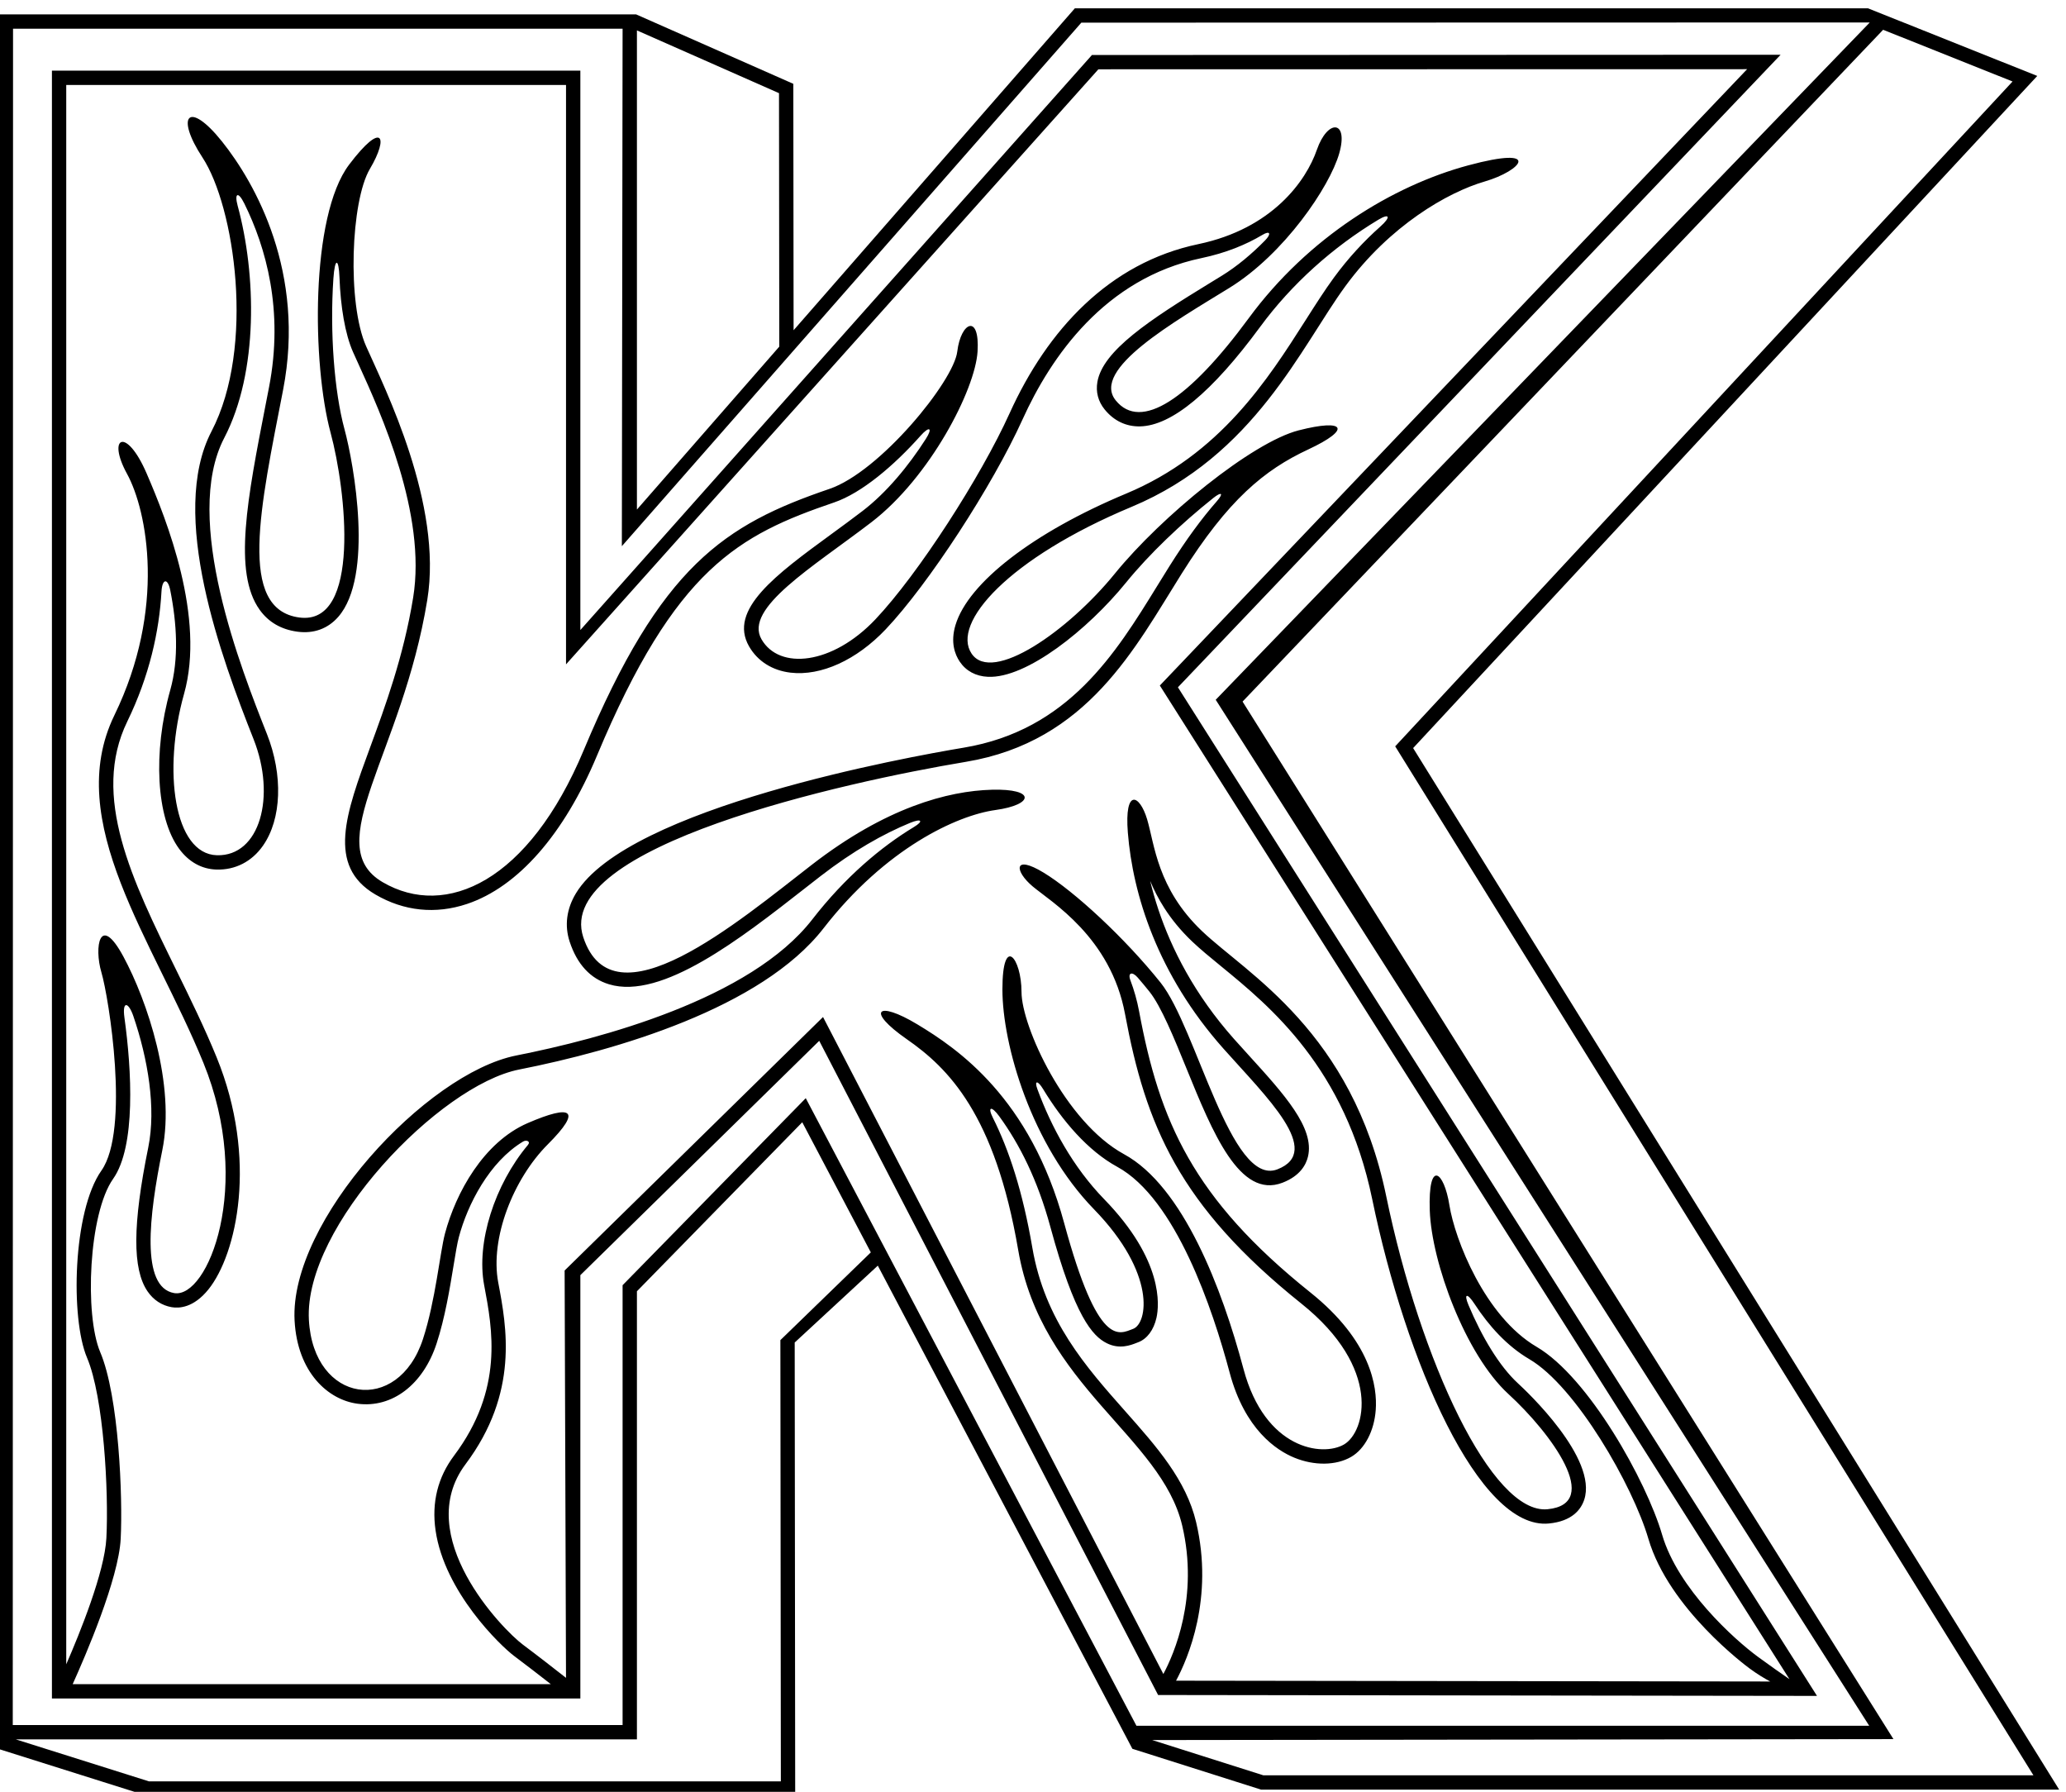 <?xml version="1.0" encoding="UTF-8" standalone="no"?>
<svg xmlns:inkscape="http://www.inkscape.org/namespaces/inkscape" xmlns:sodipodi="http://sodipodi.sourceforge.net/DTD/sodipodi-0.dtd" xmlns="http://www.w3.org/2000/svg" xmlns:svg="http://www.w3.org/2000/svg" version="1.1" id="svg1" width="468.072" height="405.877" viewBox="0 0 468.072 405.877">
  <defs id="defs1"></defs>
  <g id="g1" transform="translate(-151.464,-302.228)">
    <path id="path1" d="m 3546.03,4393.4 1063.19,1144.73 -288.29,115.16 H 2969.78 l -479.1,-548.25 -0.47,419.67 -267.77,118.24 h -1085.8 l -0.66,-2954.03 252.79,-79.71 h 1104.64 l -0.84,771.82 141.56,130.91 433.66,-822.87 219.19,-69.52 h 1359.54 z m -1322.23,1222.28 242.02,-106.88 0.48,-431.67 -242.5,-277.5 z m 244.37,-2230.58 0.81,-751.48 H 1392.53 l -226.94,71.54 H 2223.8 v 763.14 l 281.63,287.84 116.8,-221.63 z m 43.23,412.04 -312.01,-318.51 V 2729.56 H 1160.57 l 0.47,2888.99 h 1038.35 l -1.26,-881.28 782.73,891.62 1343.04,0.31 L 3209.74,4475.67 4322.91,2728.33 H 3074.68 Z m 590.16,-1093.18 1262.66,1.6 -1108.73,1767.01 1091.15,1144.17 220.5,-88.07 L 3515.48,4396.36 4602.67,2643.95 H 3290.76 l -189.2,60.01" style="fill:#000000;fill-opacity:1;fill-rule:nonzero;stroke:none" transform="matrix(0.133,0,0,-0.133,0,1056)"></path>
    <path id="path2" d="m 3145.36,4496.93 1026.67,1077.27 -1173.11,-0.41 -871.48,-979.35 v 952.7 H 1227.28 V 2774.73 h 900.16 v 721.02 l 406.91,399.09 577.26,-1114.15 1122.4,-1.53 z M 1262.62,2799.13 c 21.81,48.31 78.31,179.26 81.81,247.62 3.64,71.02 -3,242.75 -34.87,317.86 -26.99,63.62 -19.76,236.03 21.97,295.15 38.96,55.2 31.64,185.48 19.29,274.42 -4.1,29.5 6.93,26.89 15.18,2.66 24.77,-72.67 39.04,-156.46 25.39,-223.58 -26.76,-131.53 -27.15,-207.12 -1.25,-245.1 10.03,-14.71 24.24,-24.03 41.09,-26.98 12.52,-2.19 37.32,-1.17 62.64,30.25 48.29,59.94 84.61,222.12 14.09,395.02 -20.72,50.83 -45.52,101.31 -69.5,150.12 -74.47,151.56 -144.8,294.72 -82.8,422.14 37.68,77.44 54.47,153.61 58.25,221.36 1.23,22.07 10.75,23.28 14.93,2.23 11.26,-56.65 14.95,-117 0,-170.14 -29.93,-106.4 -23.73,-217.53 15.07,-270.26 16.53,-22.47 38.58,-34.71 63.76,-35.41 32.05,-0.89 60.15,13.55 79.13,40.65 31.84,45.47 34.46,120.18 6.68,190.35 -43.32,109.47 -144.8,365.81 -72.7,504.05 58.79,112.76 54.49,279.48 22.93,395.32 -5.98,21.93 0.82,25.24 11.42,3.75 36.59,-74.17 67.39,-181.56 42.01,-312.45 l -5.62,-28.87 c -31.29,-160.22 -56,-286.76 -10.37,-350.41 15.07,-21.02 36.68,-33.56 64.21,-37.26 27.8,-3.74 51.87,4.95 69.59,25.16 60.67,69.17 27.13,258.99 10.6,320.03 -17.23,63.62 -25.02,164.72 -18.83,256.01 2.47,36.45 9.14,35.35 10.4,1.9 1.86,-49.38 9.44,-96.16 23.11,-126.92 l 9.33,-20.63 c 37.72,-82.82 116.22,-255.17 93.05,-397.48 -16.3,-100.15 -47.85,-185.9 -73.2,-254.8 -41.56,-112.96 -74.39,-202.18 8.91,-250.9 48.57,-28.41 102.52,-33.97 156.02,-16.07 86.79,29.02 165.39,118.69 221.35,252.5 133.55,319.35 241.76,376 404.11,431.35 46.8,15.95 102.08,62.84 147.2,113.6 15.04,16.92 21.13,13.62 8.95,-5.41 -29.42,-46 -66.88,-91.4 -107.69,-122.66 -17.43,-13.35 -35.65,-26.66 -53.26,-39.54 -94.52,-69.11 -176.16,-128.79 -140.11,-191.29 14.49,-25.11 39.55,-40.96 70.56,-44.62 51.92,-6.13 112.54,21.48 162.16,73.85 72.68,76.73 181.65,243.85 233.18,357.66 48.07,106.16 139.92,239.96 304.45,274.46 41.97,8.81 76.25,22.99 104.24,39.7 13.04,7.78 15.23,1.57 4.38,-9.48 -22.63,-23.05 -47.64,-44.11 -73.77,-60.2 l -20.68,-12.67 c -102.72,-62.76 -182.03,-115 -191.25,-168.22 -2.94,-16.98 1.31,-33.15 12.29,-46.74 15.73,-19.47 36.66,-29.48 60.52,-28.94 53.86,1.22 122.7,58.32 204.6,169.71 53.41,72.64 123.68,135.6 201.18,182.25 19.3,11.63 21.84,4.73 3.35,-11.7 -27.51,-24.44 -54.44,-53.29 -79.06,-86.92 -15.62,-21.35 -31.3,-45.96 -47.9,-72.01 -64.99,-102.01 -145.88,-228.97 -306.1,-295.85 -157.56,-65.78 -268.91,-151.56 -290.61,-223.87 -8.84,-29.42 -0.95,-50.08 7.22,-62.24 10.76,-15.98 27.4,-24.93 48.14,-25.87 65.64,-2.96 170.09,80.41 235.05,160.34 39.62,48.77 94.64,101.07 148.8,144.21 14.18,11.3 18.15,8.34 5.85,-5.68 -25.37,-28.93 -51.84,-64.78 -80.38,-110.15 l -20.83,-33.59 c -71.03,-115.35 -151.54,-246.1 -330.04,-275.85 -94.78,-15.79 -572.03,-101.99 -660.34,-248.01 -16.01,-26.47 -19.71,-54.93 -10.71,-82.31 12.69,-38.55 35.23,-62.98 67.02,-72.62 89.93,-27.29 225.11,78.46 333.73,163.43 l 26.51,20.67 c 56.07,43.4 107.25,72.06 152.4,90.69 19.84,8.19 23.76,3.31 6.89,-6.89 -56.19,-33.98 -117.17,-85.19 -173.25,-157.45 -105.38,-135.78 -361.04,-203.44 -504.06,-231.7 -153.5,-30.31 -386.92,-282.16 -377.8,-451.43 4.79,-88.73 57.3,-135.09 107.22,-141.67 58.9,-7.77 111.76,32.49 134.67,102.54 14.31,43.79 22.41,93.14 28.92,132.79 3.35,20.4 6.24,38.01 9.01,48.37 14.79,55.52 51.76,128.11 109.37,162.78 5.68,3.41 13.42,0.36 8.24,-5.83 -56.67,-67.62 -88.23,-166.14 -74.47,-238.83 14.19,-75.03 33.52,-177.16 -51.35,-290.31 -27.72,-36.96 -38.31,-79.74 -31.47,-127.14 15.18,-105.18 111.08,-197 134.01,-214.09 18.86,-14.06 43.68,-33.3 62.39,-47.91 z m 1278.21,1136.24 -440.2,-431.74 2.37,-693.73 c -18.79,14.74 -50.49,39.44 -73.64,56.7 -34.73,25.9 -189.1,185.03 -97.6,307.03 91.5,122 70.03,234.25 55.8,309.48 -14.24,75.24 25.54,176.49 84.5,235.46 58.97,58.96 40.93,68.69 -34.3,36.15 -75.23,-32.53 -122.41,-118.65 -140.89,-187.97 -8.58,-32.21 -16.17,-114.48 -37.55,-179.87 -42.39,-129.69 -186.64,-109.7 -194.32,32.87 -8.59,159.27 222.84,399.45 358.16,426.18 164.7,32.53 412.87,104.44 518.61,240.67 105.73,136.24 227.18,192.26 292.79,201.3 65.61,9.05 69.14,36.6 -6.1,34.56 -75.23,-2.03 -180.88,-30.36 -306.94,-127.96 -126.07,-97.6 -338.31,-277.68 -389.14,-123.14 -50.84,154.53 444.47,264.06 651.87,298.63 207.4,34.56 288.21,194.44 367.52,320.51 79.29,126.07 140.89,176.64 215.53,211.47 74.64,34.82 63.03,52.87 -16.27,32.53 -79.3,-20.33 -233.83,-146.4 -313.13,-244 -79.3,-97.6 -209.02,-188.24 -244,-136.23 -34.99,52 63.1,162.52 272.53,249.96 209.44,87.43 288.97,273.04 364.3,375.97 75.34,102.92 174.17,159.84 237.2,178.14 63.04,18.3 99.62,61.95 -28.48,27.37 -128.11,-34.56 -271.87,-122 -373.54,-260.27 -101.66,-138.27 -183.78,-192.76 -226.48,-139.9 -42.7,52.87 100.06,133.99 193.46,191.53 93.4,57.53 171.01,172.23 187.27,229.16 16.27,56.94 -19.8,58.97 -38.1,6.11 -18.29,-52.87 -75.76,-134.2 -201.83,-160.64 -151.47,-31.76 -256.95,-145.36 -321.67,-288.28 -48.8,-107.76 -155.46,-273.67 -228.66,-350.94 -73.2,-77.26 -163.37,-86.68 -193.87,-33.81 -30.5,52.87 87.15,122.75 187.07,199.26 99.92,76.52 176.9,225.7 180.96,290.77 4.07,65.07 -28.46,50.84 -34.56,0 -6.1,-50.83 -131.93,-204.64 -217.57,-233.83 -178.93,-61 -287.4,-130.93 -418.75,-445.04 -93.54,-223.66 -234.77,-287.81 -342.54,-224.78 -107.76,63.04 33.36,218.42 76.06,480.72 26.53,162.99 -71.64,358.73 -104.17,431.94 -32.53,73.2 -26.1,247.25 6.43,302.15 32.53,54.9 21.54,82.45 -35.39,7.22 -66.53,-87.92 -62.91,-340.96 -31.57,-456.65 26.43,-97.59 52.35,-328.87 -53.38,-314.63 -105.73,14.23 -66.16,188.45 -27.52,387.72 38.63,199.26 -47.2,351.88 -104.14,423.05 -56.93,71.16 -80.03,43.91 -33.26,-27.26 54.71,-83.26 90.39,-322.77 15.44,-466.49 -73.68,-141.28 16.75,-385.6 71.66,-524.31 38.63,-97.6 10.75,-199.67 -62.45,-197.63 -73.2,2.03 -92.62,144.54 -56.02,274.67 36.6,130.14 -29.2,295.7 -63.82,375.84 -34.61,80.13 -67.92,62.23 -33.35,-0.8 34.57,-63.04 66.9,-229.66 -21.43,-411.2 -88.34,-181.53 66.24,-382.71 151.65,-592.15 85.39,-209.43 7.36,-402.04 -49.95,-392.03 -57.3,10.02 -42.79,131.8 -20.13,243.19 22.66,111.39 -25.57,254.6 -66.24,329.84 -40.67,75.23 -50.13,15.85 -37.46,-26.87 12.67,-42.73 48.8,-268.41 0,-337.54 -48.8,-69.13 -52.97,-251.65 -24.5,-318.75 28.47,-67.1 37.03,-227.78 32.96,-307.08 -2.98,-58.2 -45.77,-163.17 -68.38,-215.04 v 2689.78 h 851.36 v -986.77 l 906.86,1013.46 1105.08,0.19 L 3114.56,4499.95 4187.05,2807.69 c -14.17,9.73 -33.15,23.01 -53.19,37.69 -40.73,29.81 -136.77,116.45 -163.68,208.28 -26.91,91.84 -125.3,268.14 -213.75,319.99 -88.45,51.85 -139.45,183.33 -148.61,241.28 -9.14,57.95 -36.48,79.34 -33.43,-9.11 3.05,-88.45 60.69,-245.37 133.89,-312.48 73.2,-67.1 161.19,-187.13 66.64,-196.27 -94.55,-9.16 -216.73,252.39 -274.69,532.99 -57.94,280.6 -237.19,378.71 -313.76,451.58 -76.56,72.86 -80.86,148.07 -93.61,190.6 -12.76,42.53 -38.89,53.3 -32.79,-22.95 8.36,-104.47 50.17,-241.02 162.73,-367.65 73.2,-82.35 171.16,-175.23 91.86,-205.73 -79.3,-30.5 -137.8,241.73 -198.8,317.98 -61,76.25 -146.98,155.58 -199.09,187.28 -52.11,31.71 -50.04,2.86 -18.7,-23.45 31.33,-26.31 132.82,-86.22 157.22,-217.36 35.07,-188.49 91.53,-326 300.44,-493.13 137.25,-109.8 109.16,-218.49 72.56,-239.84 -36.6,-21.34 -134.65,-8.62 -171.24,128.63 -36.6,137.25 -102.8,310.8 -203.46,365.7 -100.64,54.9 -174.65,218.24 -174.65,276.19 0,57.95 -32.55,99.12 -32.55,4.57 0,-94.55 49.22,-264.71 155.97,-374.51 106.75,-109.8 91.17,-194.51 66.77,-203.67 -24.4,-9.14 -59.59,-33.4 -117.54,180.1 -57.95,213.5 -181.68,297.23 -250.21,338.52 -68.52,41.28 -88,23.45 -17.85,-25.35 70.15,-48.8 150.11,-127.28 189.76,-359.08 39.65,-231.8 243.62,-317.59 279.37,-469.28 28.7,-121.74 -14.08,-219.03 -32.11,-252.76 z m 601.35,-1130.32 c 19.97,37.25 64.77,140.21 34.23,269.76 -16.98,72.05 -67.24,128.75 -120.45,188.78 -67.56,76.22 -137.41,155.03 -158.62,279.01 -16.42,96 -39.96,167.08 -67.24,221.26 -9.55,18.98 -2.3,20.52 10.8,2.54 34.65,-47.54 65.44,-108.44 87.15,-188.39 41.52,-152.96 71.85,-186.01 96.05,-198.16 21.74,-10.92 40.66,-3.47 50.82,0.53 l 2.77,1.08 c 15.13,5.67 26.48,20.89 31.15,41.76 4.71,21.01 12.2,97.67 -88.99,201.76 -53.37,54.9 -90.21,123.09 -113.92,187.64 -5.59,15.22 0.74,14.93 9.75,0.04 32.6,-53.87 76.26,-105.1 126.23,-132.36 99.86,-54.47 162.88,-243.02 191.56,-350.57 25.92,-97.2 80.03,-132.43 109.98,-144.78 34.26,-14.12 71.48,-13.59 97.14,1.37 23.11,13.48 39.11,44.06 41.73,79.78 2.88,39.19 -7.76,117.32 -111.35,200.19 -200.16,160.13 -256.93,291.72 -291.69,478.53 -3.54,19 -8.61,36.58 -14.79,52.88 -5.09,13.42 3.02,15.71 12.52,4.71 6.9,-7.98 13.53,-15.93 19.79,-23.76 19.97,-24.96 41.91,-78.81 63.12,-130.88 44.59,-109.45 90.69,-222.63 163.49,-194.63 29.97,11.52 40.21,30.58 43.51,44.54 11.58,48.82 -40.52,106.11 -100.85,172.45 l -25.03,27.72 c -67.83,76.3 -106.72,153.94 -128.93,220.43 -5.73,17.14 -10.35,33.54 -14.07,48.98 6.2,-14.86 13.99,-30.37 24.12,-46.18 12.07,-18.83 27.47,-38.07 47.49,-57.12 13.89,-13.21 30.19,-26.57 49.08,-42.03 84.19,-68.95 211.42,-173.15 257.61,-396.8 57.07,-276.36 181.93,-563.87 300.93,-552.35 39.86,3.85 54.71,24.06 60.15,40.33 23.62,70.63 -98.64,185.37 -112.65,198.22 -32.05,29.38 -61.85,79.75 -84.42,133.46 -8.43,20.05 -2.2,21.08 10.35,1.83 24.31,-37.29 55.31,-71.7 93.39,-94.02 79.2,-46.42 176.04,-214.89 202.68,-305.8 34.92,-119.18 167.06,-217.01 172.67,-221.11 13.16,-9.64 24.81,-16.64 34.86,-22.02 l -1012.12,1.38" style="fill:#000000;fill-opacity:1;fill-rule:nonzero;stroke:none" transform="matrix(0.133,0,0,-0.133,0,1056)"></path>
  </g>
</svg>
